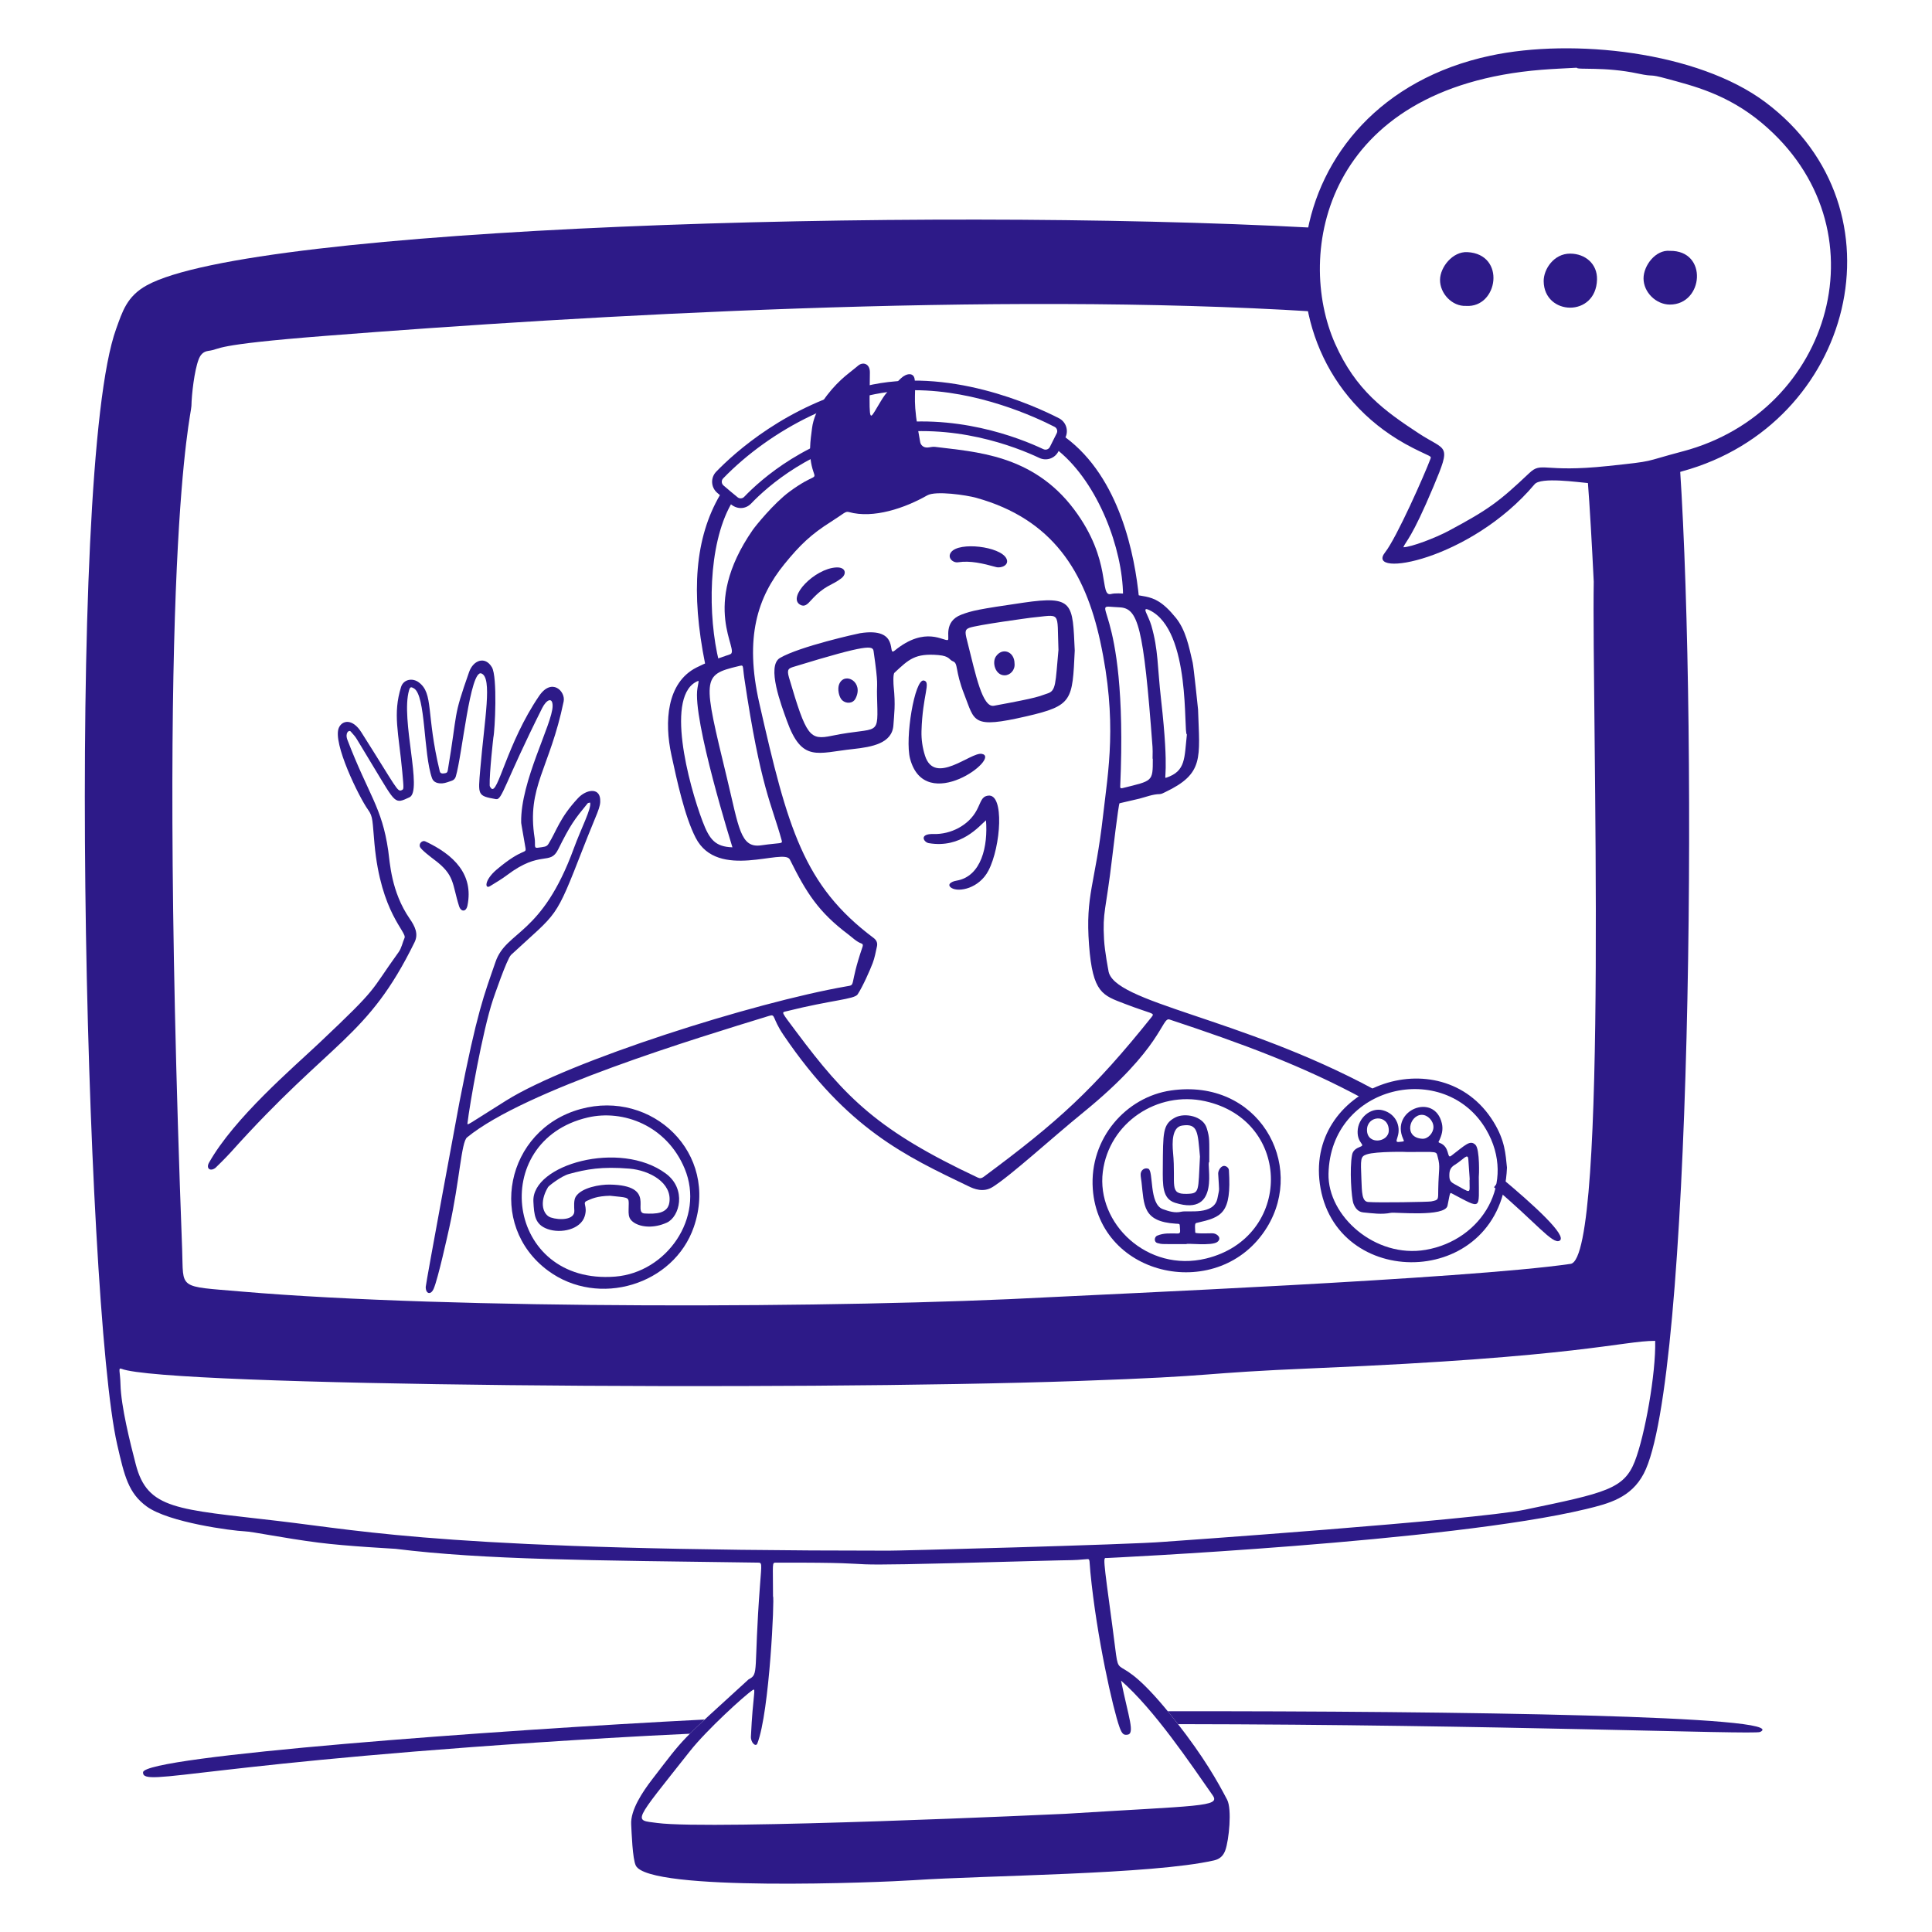 <svg width="314" height="314" viewBox="0 0 314 314" fill="none" xmlns="http://www.w3.org/2000/svg">
<path d="M114.538 279.466C80.166 281.218 23.37 285.415 23.249 288.048C23.13 290.635 32.905 286.401 98.926 282.471C103.267 282.212 107.676 281.983 112.125 281.776C112.782 281.118 113.567 280.371 114.538 279.466Z" fill="#2D1A88"/>
<path d="M189.79 278.119C190.23 278.655 190.685 279.217 191.176 279.843C191.278 279.973 191.363 280.09 191.464 280.218C242.942 280.275 285.075 281.953 286.058 281.492C291.578 278.898 237.43 278.067 189.79 278.121V278.119Z" fill="#2D1A88"/>
<path d="M259.076 77.688C258.791 77.663 258.426 77.625 258.014 77.581C258.411 82.723 258.735 88.67 259.025 94.542C258.692 114.789 261.476 204.505 255.267 205.411C238.41 207.873 178.164 210.415 170.653 210.824C136.998 212.66 73.252 212.826 39.266 209.911C28.75 209.008 29.851 209.623 29.604 203.061C25.304 88.703 31.081 67.593 31.111 65.979C31.146 64.084 31.59 60.233 32.281 58.424C32.553 57.713 32.969 57.148 33.867 57.027C36.186 56.716 33.815 56.079 52.889 54.586C95.491 51.246 161.654 47.387 213.47 50.628C212.434 46.186 212.329 41.541 213.147 36.997C148.685 33.579 41.062 36.909 23.856 46.373C20.599 48.164 19.886 50.67 18.878 53.449C10.504 76.558 13.838 211.999 19.043 234.762C20.217 239.901 20.873 242.673 23.841 244.838C27.428 247.457 37.776 248.796 39.737 248.876C41.111 248.931 45.931 249.963 51.73 250.712C56.402 251.315 64.053 251.696 64.27 251.724C78.776 253.52 96.015 253.596 123.082 253.965C123.884 253.976 123.803 253.88 123.52 257.632C122.449 271.825 123.399 272.057 121.68 272.929C110.144 283.456 111.448 282.11 106.016 289.163C104.446 291.202 102.452 294.166 102.584 296.523C102.658 297.835 102.793 302.087 103.334 303.202C105.424 307.499 143.201 305.938 148.554 305.575C160.126 304.79 187.198 304.665 197.304 302.366C198.26 302.148 198.831 301.602 199.152 300.699C199.737 299.054 200.248 294.041 199.437 292.494C197.878 289.513 195.704 285.627 191.173 279.843C179.971 265.548 182.373 275.953 180.817 264.499C179.2 252.588 179.305 253.21 179.858 253.221C179.503 253.232 235.524 250.622 257.749 245.27C261.511 244.364 265.082 243.433 267.147 239.513C274.95 224.694 275.929 119.997 273.039 76.03C269.472 76.996 268.797 77.018 259.072 77.688H259.076ZM181.937 280.678C182.39 281.95 182.698 281.983 183.193 281.941C184.527 281.828 183.417 279.126 182.199 273.145C187.62 277.881 193.52 286.684 197.1 291.799C198.409 293.67 194.921 293.43 173.132 294.791C172.831 294.81 115.61 297.463 106.798 296.279C102.931 295.76 102.766 296.462 112.155 284.581C114.852 281.167 121.057 275.507 122.336 274.676C122.933 274.29 122.364 275.307 122.043 282.244C121.999 283.204 122.835 284.005 123.088 283.357C125.088 278.223 125.894 259.46 125.636 259.46C125.636 253.929 125.438 253.971 126.112 253.97C149.565 253.911 127.677 254.83 166.932 253.734C176.723 253.461 173.349 253.66 176.723 253.396C177.183 253.36 177.034 253.655 177.213 255.505C178.242 266.146 180.908 277.785 181.938 280.677L181.937 280.678ZM265.71 237.483C263.942 242.009 260.991 242.628 247.853 245.361C239.697 247.058 189.167 250.583 189.129 250.586C184.059 251.034 144.398 252.079 144.396 252.023C73.773 252.023 59.718 248.897 45.178 247.192C28.725 245.262 23.979 245.361 22.067 237.999C21.157 234.498 19.664 228.573 19.581 224.957C19.537 222.975 19.151 222.226 19.748 222.466C26.769 225.282 128.692 226.067 175.215 224.446C199.354 223.604 193.647 223.207 214.013 222.356C256.639 220.574 263.627 217.932 269.009 217.922C269.142 223.21 267.327 233.337 265.707 237.485L265.71 237.483Z" fill="#2D1A88"/>
<path d="M185.129 97.306C184.454 90.27 182 77.627 173.166 71.085C173.709 69.944 173.246 68.561 172.117 67.98C168.121 65.926 154.032 59.483 140.587 62.773C127.881 65.882 119.44 73.522 116.401 76.662C115.456 77.64 115.533 79.205 116.558 80.087C116.701 80.21 116.851 80.339 117.005 80.471C112.981 87.391 112.234 96.155 114.622 107.997C114.782 108.79 114.832 109.049 115.135 109.208C115.481 109.39 115.87 109.184 116.382 108.961C117.092 108.654 117.062 108.368 116.867 107.588C115.005 100.08 115.051 88.639 118.798 81.967C119.943 82.89 121.273 82.678 122.075 81.84C124.679 79.117 131.975 72.575 143.428 70.602C154.933 68.62 165.085 72.616 168.914 74.424C170.082 74.974 171.447 74.504 172.024 73.354L172.056 73.291C178.521 78.609 182.441 89.186 182.525 96.698C182.54 97.971 183.256 97.866 184.77 97.733C184.985 97.714 185.146 97.522 185.126 97.304L185.129 97.306ZM169.588 73.007C165.623 71.134 155.115 66.998 143.165 69.057C131.251 71.109 123.656 77.922 120.943 80.756C120.663 81.048 120.2 81.08 119.886 80.825C119.175 80.254 118.288 79.502 117.583 78.896C117.239 78.601 117.214 78.078 117.531 77.751C125.262 69.765 137.444 63.419 148.559 63.419C158.854 63.419 168.286 67.774 171.401 69.374C171.783 69.57 171.936 70.041 171.743 70.422L170.627 72.647C170.434 73.03 169.98 73.187 169.589 73.004L169.588 73.007Z" fill="#2D1A88"/>
<path d="M75.979 147.158C75.745 148.319 74.886 148.147 74.626 147.326C73.447 143.614 73.971 142.248 70.572 139.717C70.206 139.446 68.479 138.132 68.27 137.672C68.008 137.096 68.642 136.521 69.115 136.741C73.776 138.918 76.992 142.112 75.979 147.158Z" fill="#2D1A88"/>
<path d="M174.674 105.73C174.29 113.866 174.341 114.679 166.859 116.41C157.886 118.486 158.453 117.257 156.715 112.851C155.173 108.94 155.778 107.821 154.878 107.479C154.236 107.235 154.354 106.62 152.512 106.465C148.724 106.146 147.718 107.155 145.375 109.338C145.104 109.59 145.22 111.328 145.243 111.556C145.564 114.665 145.319 116.023 145.204 117.849C145.017 120.806 141.763 121.405 138.612 121.742C132.828 122.362 130.335 123.965 127.885 117.131C127.009 114.688 124.529 108.239 126.769 106.931C129.981 105.056 139.397 102.974 139.778 102.913C146.444 101.86 144.108 106.802 145.391 105.75C150.426 101.624 153.456 104.325 154.06 104.003C154.373 103.836 153.304 101.015 156.241 99.9C157.971 99.244 159.006 99.02 166.312 97.952C174.542 96.749 174.316 98.074 174.674 105.73ZM172.027 105.623C171.764 99.134 172.589 99.919 167.537 100.396C167.499 100.4 158.698 101.574 157.503 102.051C156.678 102.381 156.875 102.926 157.31 104.651C158.576 109.667 159.671 115.048 161.538 114.704C169.233 113.288 168.642 113.214 170.253 112.704C171.652 112.259 171.525 111.099 172.027 105.623ZM142.538 113.004C142.483 110.876 142.807 111.584 141.981 105.832C141.85 104.921 141.103 104.659 129.119 108.334C128.196 108.617 127.821 108.716 128.237 110.13C131.069 119.753 131.595 120.326 135.198 119.582C143.061 117.955 142.722 120.122 142.538 113.004Z" fill="#2D1A88"/>
<path d="M160.657 141.477C159.142 144.402 155.823 145.044 154.663 144.324C153.84 143.812 154.519 143.289 155.453 143.131C159.544 142.437 160.579 137.458 160.249 133.321C159.15 134.241 156.219 137.929 150.944 137.033C150.13 136.895 149.292 135.478 151.743 135.549C154.498 135.629 157.454 134.153 158.767 131.63C159.486 130.247 159.519 129.467 160.585 129.313C163.276 128.924 162.676 137.578 160.657 141.477Z" fill="#2D1A88"/>
<path d="M150.132 110.598C151.359 110.835 149.936 112.875 149.767 118.828C149.729 120.174 149.928 121.521 150.332 122.799C151.894 127.749 157.75 122.226 159.546 122.519C162.912 123.069 150.384 132.552 147.914 123.318C147.035 120.032 148.664 110.316 150.134 110.6L150.132 110.598Z" fill="#2D1A88"/>
<path d="M163.549 90.743C164.123 91.829 162.732 92.394 161.892 92.164C159.705 91.561 157.695 91.083 155.717 91.385C154.858 91.515 153.894 90.625 154.584 89.736C155.921 88.011 162.531 88.812 163.549 90.743Z" fill="#2D1A88"/>
<path d="M135.891 92.225C137.467 92.137 137.668 93.275 136.729 93.996C135.128 95.225 134.12 95.037 131.824 97.552C131.246 98.186 130.774 98.718 130.022 98.269C127.946 97.029 132.391 92.419 135.891 92.225Z" fill="#2D1A88"/>
<path d="M164.887 107.813C164.869 105.873 162.893 105.166 161.86 106.695C161.192 107.675 161.765 109.757 163.268 109.757C164.199 109.757 165.015 108.881 164.887 107.813Z" fill="#2D1A88"/>
<path d="M136.394 111.181C136.069 111.935 136.331 113.32 136.894 113.825C137.53 114.397 138.606 114.367 139.036 113.544C140.455 110.836 137.281 109.106 136.394 111.181Z" fill="#2D1A88"/>
<path d="M243.987 191.424L242.817 192.953C249.622 198.674 252.321 202.284 253.467 201.651C254.845 200.891 249.121 195.705 243.987 191.424Z" fill="#2D1A88"/>
<path d="M223.319 177.049C201.452 165.233 180.723 163.01 180.138 157.691C180.133 157.652 179.549 154.678 179.436 152.681C179.177 148.078 179.73 148.167 180.76 139.341C180.792 139.061 181.771 130.767 181.951 130.552C181.962 130.539 184.633 129.944 185.195 129.798C186.28 129.517 187.325 129.084 188.475 129.063C188.77 129.057 189.071 128.886 189.351 128.753C195.717 125.719 194.971 123.254 194.715 115.307C194.715 115.269 193.999 108.383 193.838 107.675C193.217 104.975 192.701 102.378 191.085 100.386C188.967 97.772 187.592 97.252 186.218 96.959C185.072 96.714 181.741 96.23 180.61 96.536C178.552 97.094 180.851 91.153 174.545 82.764C167.818 73.814 158.444 73.454 151.944 72.624C151.551 72.573 151.14 72.716 150.735 72.733C150.018 72.766 149.638 72.283 149.558 71.864C148.223 64.808 148.909 64.737 148.667 61.737C148.567 60.489 147.339 60.621 146.43 61.483C143.475 64.285 143.858 64.098 142.155 66.877C141.243 68.366 141.277 67.832 141.378 60.542C141.398 59.074 140.24 58.775 139.478 59.418C138.544 60.208 137.542 60.924 136.655 61.762C134.782 63.53 132.364 66.453 131.975 69.608C131.747 71.457 131.289 73.994 132.201 76.674C132.674 78.062 132.391 76.908 128.325 79.9C125.747 81.799 122.75 85.535 122.343 86.122C113.63 98.686 120.359 105.758 118.665 106.339C115.876 107.297 114.732 107.707 113.181 108.498C108.347 110.961 107.951 117.323 109.121 122.705C110.026 126.873 111.265 132.657 113.058 136.15C116.664 143.178 127.411 137.753 128.375 139.7C131.06 145.12 133.03 148.228 137.864 151.865C138.561 152.389 139.172 153.042 140.024 153.351C140.262 153.438 140.269 153.634 140.18 153.895C137.932 160.457 139.211 160.022 137.564 160.308C122.563 162.916 92.614 172.395 82.288 178.854C75.815 182.905 75.928 182.998 75.981 182.522C76.309 179.652 78.407 167.605 80.129 162.457C80.204 162.231 82.388 155.818 83.06 155.194C90.764 148.043 90.125 149.77 94.812 137.744C97.055 131.987 97.667 131.228 97.543 129.861C97.371 127.955 95.243 128.321 93.94 129.72C90.938 132.941 90.461 135.048 89.145 137.149C88.827 137.658 88.477 137.623 87.367 137.785C86.715 137.881 87.056 137.249 86.892 136.213C85.575 127.837 89.339 124.994 91.609 113.996C91.943 112.381 89.693 110.063 87.616 113.114C82.352 120.841 80.912 129.302 79.831 128.126C79.713 127.997 79.591 127.815 79.586 127.654C79.532 125.586 80.174 119.921 80.182 119.882C80.446 118.668 80.868 110.004 79.948 108.449C78.835 106.565 76.915 107.3 76.239 109.226C73.549 116.89 74.457 115.174 72.78 125.179C72.717 125.554 72.598 125.646 72.127 125.7C71.811 125.737 71.554 125.693 71.469 125.338C69.214 116.015 70.524 112.728 68.056 110.892C67.037 110.135 65.569 110.402 65.179 111.665C63.821 116.064 64.785 119.011 65.379 125.435C65.641 128.28 65.632 128.255 65.308 128.41C64.572 128.764 64.588 128.255 58.72 119.001C57.303 116.766 55.632 117.028 55.075 118.273C53.99 120.689 58.377 129.618 59.826 131.615C60.647 132.747 60.52 133.434 60.864 137.169C61.898 148.45 66.18 151.469 65.746 152.444C65.406 153.21 65.281 154.059 64.773 154.764C59.922 161.482 61.862 160.094 51.853 169.543C47.591 173.567 38.087 181.669 33.971 188.964C33.45 189.885 34.156 190.465 35.018 189.808C35.115 189.734 36.83 188.031 37.533 187.246C53.967 168.912 59.708 168.775 67.377 153.139C68.046 151.775 67.45 150.565 66.581 149.304C63.558 144.914 63.369 140.129 63.098 138.249C62.074 131.172 59.939 129.296 56.471 120.265C56.028 119.111 56.723 118.563 57.008 118.896C58.166 120.264 57.169 118.797 60.722 124.655C64.376 130.677 64.112 130.71 66.549 129.582C68.734 128.569 65.087 116.929 66.484 112.186C66.647 111.635 66.795 111.596 67.271 111.877C69.222 113.027 68.792 122.476 70.216 126.478C70.467 127.184 71.207 127.373 71.932 127.311C72.42 127.27 72.894 127.059 73.372 126.911C73.723 126.803 73.97 126.569 74.077 126.212C75.122 122.717 76.405 108.784 78.231 109.453C80.061 110.123 78.746 116.847 78.053 125.041C77.7 129.227 77.567 129.351 80.611 129.881C81.63 130.059 81.982 127.333 88.117 115.081C88.806 113.704 89.825 113.213 89.814 114.754C89.794 117.623 84.577 126.977 84.704 133.646C84.707 133.847 84.687 133.651 85.403 137.804C85.583 138.846 85.024 137.706 80.748 141.305C78.688 143.038 78.771 144.564 79.638 144.024C80.57 143.445 81.526 142.894 82.399 142.234C87.889 138.088 89.378 140.736 90.709 138.063C92.752 133.96 93.334 133.225 95.502 130.569C95.578 130.476 95.772 130.48 95.911 130.439C96.176 131.354 94.435 134.67 93.273 137.852C88.058 152.133 82.303 151.215 80.539 156.325C78.675 161.723 77.543 164.396 74.672 179.131C74.662 179.175 69.211 208.529 69.194 209.143C69.161 210.262 70.009 210.576 70.495 209.429C71.202 207.76 72.742 200.789 73.037 199.451C74.733 191.76 74.957 185.635 75.91 184.855C85.311 177.156 113.245 168.723 125.006 165.104C126.088 164.771 125.43 165.398 127.34 168.216C137.723 183.53 147.221 187.899 157.409 192.799C158.304 193.229 159.809 193.867 161.324 192.92C164.298 191.061 170.934 184.97 176.051 180.807C189.007 170.271 188.778 165.264 190.073 165.695C201.818 169.588 211.739 173.226 221.649 178.609L223.318 177.047L223.319 177.049ZM186.832 99.174C193.663 102.464 192.293 119.309 192.9 119.372C192.472 123.203 192.751 125.336 189.553 126.391C189.015 126.569 190.115 126.131 188.707 113.723C188.082 108.215 188.275 105.672 187.126 101.675C186.627 99.94 185.397 98.483 186.832 99.174ZM181.932 98.707C184.958 98.832 185.843 101.65 187.313 121.38C187.385 122.358 187.269 123.363 187.361 123.363C187.361 127.071 187.379 126.867 182.402 128.096C182.125 128.164 182.055 128.048 182.064 127.825C183.439 96.445 176.053 98.467 181.932 98.707ZM114.179 133.474C111.934 127.544 107.962 112.75 113.517 110.647C113.529 110.966 113.567 110.657 113.358 111.83C112.471 116.814 119.037 137.673 119.038 137.711C116.247 137.617 115.31 136.461 114.179 133.474ZM123.7 137.388C120.313 137.876 120.092 134.497 118.154 126.479C114.214 110.164 114.028 109.704 119.979 108.278C120.962 108.043 120.643 108.013 120.98 110.291C123.624 128.12 125.433 130.699 127.037 136.559C127.216 137.213 126.981 136.913 123.7 137.388ZM187.175 165.28C177.736 177.065 171.988 182.288 159.857 191.276C159.533 191.516 159.268 191.554 158.91 191.385C142.759 183.792 137.512 178.536 129.407 167.676C126.879 164.289 126.987 164.564 127.822 164.355C135.173 162.512 138.858 162.429 139.393 161.605C140.254 160.284 141.407 157.644 141.833 156.532C142.164 155.665 142.323 154.731 142.527 153.821C142.654 153.251 142.463 152.802 141.971 152.433C130.593 143.909 128.012 134.588 123.4 114.25C120.98 103.579 123.122 97.04 127.501 91.66C130.019 88.567 131.826 86.837 135.062 84.796C137.206 83.442 137.379 83.058 137.965 83.221C141.965 84.336 147.094 82.566 150.702 80.51C152.088 79.72 157.103 80.474 158.64 80.9C171.135 84.37 176.375 92.988 178.813 104.223C181.653 117.307 180.092 125.364 179.276 132.558C178.001 143.777 176.378 145.379 176.998 153.588C177.59 161.426 179.208 161.76 182.829 163.153C187.272 164.863 187.746 164.566 187.173 165.279L187.175 165.28Z" fill="#2D1A88"/>
<path d="M94.368 180.244C82.139 183.593 79.045 199.115 89.073 206.519C97.271 212.573 109.531 208.83 112.769 199.406C116.893 187.398 105.972 177.066 94.368 180.244ZM99.992 207.48C82.147 208.899 79.191 185.412 95.538 181.618C101.276 180.285 108.349 182.913 111.274 189.931C114.601 197.911 108.321 206.818 99.992 207.48Z" fill="#2D1A88"/>
<path d="M190.322 177.229C183.015 178.278 177.033 185.035 177.606 193.221C178.619 207.695 198.308 211.829 205.917 199.475C212.259 189.177 204.477 175.198 190.322 177.229ZM196.016 204.544C186.475 206.866 178.159 198.819 179.238 190.428C180.26 182.469 188.092 177.256 195.851 178.971C210.134 182.126 210.06 201.126 196.016 204.544Z" fill="#2D1A88"/>
<path d="M242.728 182.316C234.184 168.474 211.613 176.682 214.63 193.165C217.715 210.016 244.152 209.284 244.922 189.761C244.688 187.585 244.625 185.39 242.728 182.316ZM231.707 203.133C223.513 204.538 215.764 197.633 215.917 190.768C216.241 176.286 234.828 172.165 241.529 183.572C246.554 192.129 240.906 201.557 231.707 203.133Z" fill="#2D1A88"/>
<path d="M86.691 195.295C86.811 197.49 86.921 199.015 89.002 199.753C91.19 200.53 94.376 199.806 95.031 197.669C95.559 195.944 94.55 195.525 95.412 195.156C96.097 194.862 96.949 194.391 99.147 194.341C101.852 194.649 102.182 194.501 102.187 195.525C102.194 197.161 101.904 197.997 103.118 198.754C104.228 199.447 106.256 199.665 108.361 198.718C110.482 197.765 111.616 193.265 108.229 190.744C100.783 185.199 86.359 189.293 86.692 195.294L86.691 195.295ZM108.792 195.421C108.528 197.277 106.539 197.316 104.788 197.223C102.7 197.114 106.831 192.65 99.108 192.524C97.5 192.498 94.5 193.008 93.573 194.492C93.22 195.057 93.316 196.146 93.344 196.787C93.409 198.289 90.93 198.349 89.506 197.869C88.341 197.476 87.518 195.54 89.075 192.931C89.196 192.728 91.204 191.152 92.459 190.807C95.294 190.028 97.809 189.56 102.309 189.935C105.562 190.207 109.247 192.212 108.792 195.421Z" fill="#2D1A88"/>
<path d="M199.183 189.532C198.497 189.278 197.958 190.24 197.986 190.757C198.157 193.889 198.236 192.903 197.872 194.74C197.31 197.578 193.074 196.679 192.008 196.933C190.929 197.19 189.973 196.865 189 196.522C186.704 195.711 187.525 190.279 186.626 189.945C186.006 189.716 185.362 190.204 185.382 190.917C185.393 191.32 185.48 191.722 185.527 192.124C185.958 195.892 185.698 198.544 191.105 198.88C191.731 198.919 191.736 198.848 191.76 199.417C191.788 200.112 191.926 200.476 191.416 200.475C190.05 200.47 189.193 200.374 188.086 200.819C187.599 201.013 187.496 201.863 188.136 202.035C188.894 202.24 188.715 202.196 192.827 202.196C192.827 202.01 196.931 202.544 197.847 201.849C198.644 201.243 197.821 200.428 197.019 200.44C195.612 200.464 194.272 200.497 194.259 200.312C194.157 198.756 194.256 198.808 194.556 198.738C198.567 197.82 200.172 197.245 199.732 190.232C199.71 189.87 199.478 189.639 199.186 189.53L199.183 189.532Z" fill="#2D1A88"/>
<path d="M190.978 195.484C198.558 197.883 195.969 188.869 196.536 188.868C196.536 185.241 196.627 185.007 196.132 183.362C195.534 181.373 192.545 180.807 190.992 181.627C188.945 182.707 189.03 184.078 188.987 189.807C188.967 192.619 188.893 194.824 190.98 195.485L190.978 195.484ZM192.104 182.936C194.722 182.525 194.658 184.02 195.027 187.978C194.71 193.652 195.03 193.973 192.911 194.033C189.899 194.118 191.148 192.584 190.651 187.328C190.496 185.685 190.474 183.192 192.104 182.936Z" fill="#2D1A88"/>
<path d="M239.793 186.056C238.917 185.219 238.183 186.083 235.857 187.851C235.095 188.428 235.731 186.365 233.955 185.736C233.684 185.638 233.85 185.488 233.905 185.373C234.326 184.483 234.579 183.605 234.34 182.577C233.161 177.487 225.911 180.406 228.051 185.105C228.228 185.496 228.214 185.502 227.832 185.549C226.864 185.668 226.851 185.663 227.146 184.753C227.711 183.005 226.85 181.016 224.758 180.453C222.775 179.919 220.689 181.695 220.648 183.905C220.613 185.831 221.976 186.025 221.105 186.365C220.422 186.632 219.888 186.965 219.75 187.679C219.312 189.926 219.645 194.748 219.973 195.616C220.256 196.36 220.738 196.969 221.565 197.048C223.056 197.19 224.549 197.424 226.06 197.114C226.736 196.974 234.871 197.853 235.258 195.95C235.729 193.638 235.602 193.779 236.095 194.038C240.896 196.561 240.344 196.639 240.344 191.286C240.381 191.286 240.54 186.77 239.793 186.056ZM231.071 181.189C232.029 181.18 232.966 182.153 232.973 183.164C232.979 184.145 232.074 185.136 231.156 185.078C228.052 184.88 229.09 181.209 231.071 181.189ZM225.716 183.692C225.747 185.698 222.172 186.152 222.171 183.651C222.171 181.247 225.674 181.037 225.716 183.692ZM233.753 193.275C233.721 194.999 233.889 195.005 232.594 195.264C232.172 195.349 224.057 195.495 222.353 195.354C221.336 195.269 221.345 193.732 221.267 191.758C221.128 188.276 221.091 187.965 222.144 187.612C223.637 187.111 228.779 187.193 228.779 187.23C233.8 187.23 233.389 187.045 233.668 188.048C234.125 189.692 233.814 189.934 233.753 193.273V193.275ZM238.838 191.777C238.838 194.11 239.237 193.997 236.361 192.433C235.642 192.042 235.536 191.697 235.56 190.851C235.58 190.146 235.822 189.692 236.42 189.328C237.821 188.475 238.566 187.312 238.64 188.411C238.866 191.774 238.899 191.772 238.838 191.777Z" fill="#2D1A88"/>
<path d="M286.932 16.619C275.921 8.365 255.64 6.187 242.243 9.043C206.45 16.677 202.433 59.018 229.639 72.809C232.538 74.278 232.674 74.074 232.484 74.58C231.544 77.093 226.992 87.4 225.111 89.776C221.753 94.018 238.953 91.117 249.407 78.709C250.428 77.497 256.353 78.365 258.392 78.541C269.032 77.808 268.827 77.855 273.446 76.586C301.18 68.972 310.163 34.031 286.93 16.617L286.932 16.619ZM273.486 73.358C266.712 75.15 269.331 74.889 261.317 75.74C250.691 76.869 250.616 74.936 248.536 76.9C243.666 81.496 242.019 82.764 235.43 86.284C233.25 87.449 229.316 88.931 228.079 88.944C228.484 87.934 229.391 87.619 232.985 79.059C235.948 72.003 235.078 73.379 230.63 70.465C225 66.775 220.35 63.43 216.991 55.864C210.485 41.211 215.203 14.193 250.533 11.342C252.442 11.188 254.356 11.114 256.268 11.004C256.282 11.4 260.774 10.797 266.184 11.949C269.137 12.577 267.679 11.909 270.966 12.81C275.055 13.931 280.682 15.238 286.371 20.011C306.552 36.944 297.806 66.929 273.488 73.36L273.486 73.358Z" fill="#2D1A88"/>
<path d="M255.199 41.22C252.516 41.209 250.866 43.789 250.888 45.703C250.949 51.337 259.405 51.634 259.557 45.417C259.619 42.908 257.667 41.23 255.201 41.22H255.199Z" fill="#2D1A88"/>
<path d="M238.488 40.976C236.098 40.848 234.073 43.404 234.043 45.455C234.01 47.698 236.011 49.818 238.259 49.717C243.482 50.072 244.818 41.313 238.49 40.976H238.488Z" fill="#2D1A88"/>
<path d="M271.386 40.768C269.073 40.558 267.116 43.167 267.117 45.249C267.12 47.518 269.16 49.494 271.391 49.501C276.879 49.513 277.653 40.665 271.384 40.77L271.386 40.768Z" fill="#2D1A88"/>
</svg>
